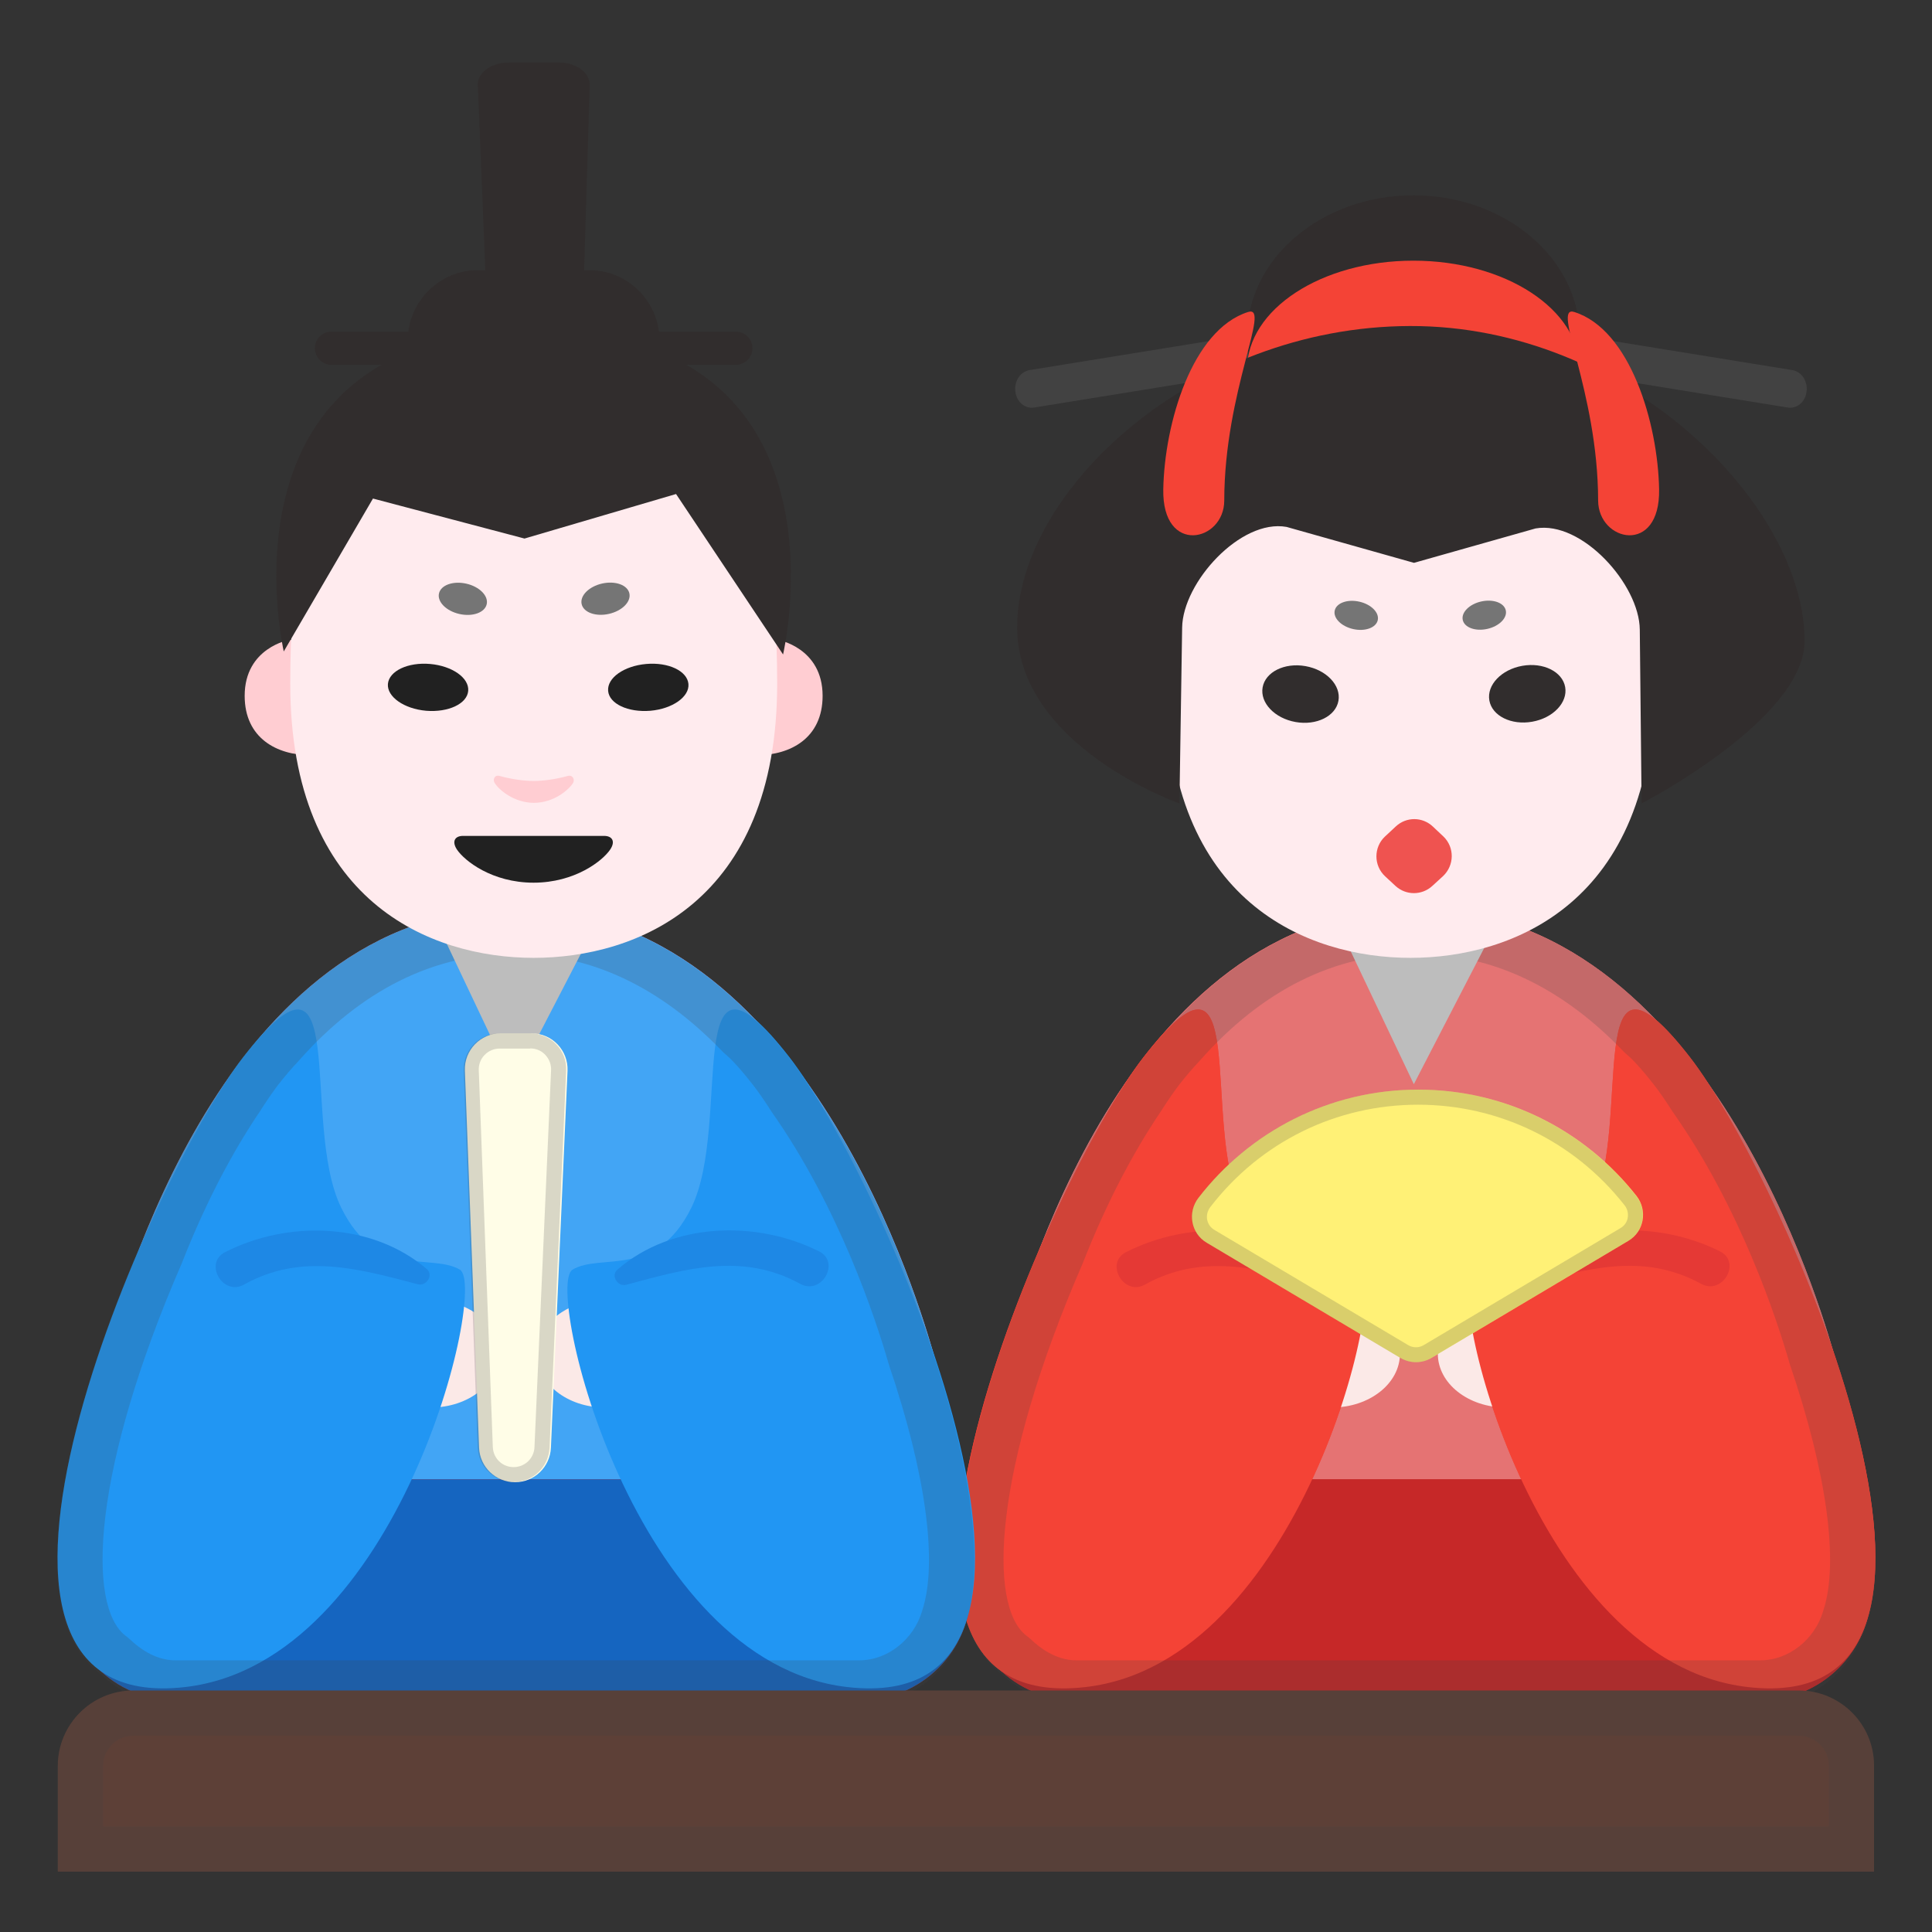<svg enable-background="new 0 0 128 128" viewBox="0 0 128 128" xmlns="http://www.w3.org/2000/svg"><rect x="0" y="0" width="128" height="128" fill="#333333" stroke="none"/><path d="m-44.14 32.46c-3.01 1.03-5.18 4.37-7.21 6.68-2.58 2.95-5.03 6.01-7.38 9.15-1.16 1.54 1.44 3.04 2.59 1.51 1.97-2.63 4.02-5.19 6.17-7.68 1.65-1.92 4.17-5.93 6.63-6.77 1.81-0.62 1.03-3.52-0.8-2.89z" fill="#F44336"/><path d="m-44.41 35.37c2.8 0.4 5.62 4.3 7.43 6.34 2.25 2.54 4.27 5.25 6.12 8.09 1.05 1.61 3.65 0.11 2.59-1.51-2.18-3.35-4.6-6.53-7.3-9.47-2.09-2.28-4.78-5.86-8.05-6.33-1.88-0.29-2.7 2.6-0.79 2.88z" fill="#F44336"/><path d="m-57.66 112.05c-9.72-0.65-14.97-12.48-11.76-22.47 0.98-3.05 7.79-29.4 27.18-29.4s26.98 26.9 27.73 29.48c2.92 10.07-2.02 21.74-11.75 22.39-0.28 0.02-31.1 0.02-31.4 0z" fill="#E57373"/><path d="m-57.66 112.05c-9.72-0.65-14.97-12.48-11.76-22.47 0.98-3.05 7.79-29.4 27.18-29.4s26.98 26.9 27.73 29.48c2.92 10.07-2.02 21.74-11.75 22.39-0.28 0.02-31.1 0.02-31.4 0z" fill="#E57373"/><path d="m-19.35 112.65h-45.36c-4.04 0-7.32-3.28-7.32-7.32s3.28-7.32 7.32-7.32h45.36c4.04 0 7.32 3.28 7.32 7.32s-3.28 7.32-7.32 7.32z" fill="#C62828"/><path d="m-64.06 111.77c14.19-1.65 20.06-26.52 18.19-27.65s-5.54 0.65-7.88-4.12c-2.75-5.62 0.75-19.25-6.48-9.97-6.14 7.88-22.04 43.86-3.83 41.74z" fill="#F44336"/><path d="m-20.22 111.77c-14.19-1.65-20.06-26.52-18.19-27.65s5.54 0.65 7.88-4.12c2.75-5.62-0.75-19.25 6.48-9.97 6.14 7.88 22.04 43.86 3.83 41.74z" fill="#F44336"/><path d="m-19.35 112.65h-45.36c-4.04 0-7.32-3.28-7.32-7.32s3.28-7.32 7.32-7.32h45.36c4.04 0 7.32 3.28 7.32 7.32s-3.28 7.32-7.32 7.32z" fill="#C62828"/><ellipse cx="-47.75" cy="89.69" rx="4.5" ry="3.56" fill="#FBE9E7"/><ellipse cx="-36.24" cy="89.69" rx="4.5" ry="3.56" fill="#FBE9E7"/><path d="m-64.06 111.77c14.19-1.65 20.06-26.52 18.19-27.65s-5.54 0.65-7.88-4.12c-2.75-5.62 0.75-19.25-6.48-9.97-6.14 7.88-22.04 43.86-3.83 41.74z" fill="#F44336"/><path d="m-20.22 111.77c-14.19-1.65-20.06-26.52-18.19-27.65s5.54 0.65 7.88-4.12c2.75-5.62-0.75-19.25 6.48-9.97 6.14 7.88 22.04 43.86 3.83 41.74z" fill="#F44336"/><path d="m-48.03 84.08c-3.65-3.12-9.22-3.24-13.37-1.12-1.42 0.72-0.15 2.93 1.25 2.15 3.82-2.13 7.58-1.06 11.54-0.02 0.54 0.13 1.05-0.6 0.58-1.01z" fill="#E53935"/><path d="m-34.82 85.12c3.94-1.06 7.69-2.17 11.53-0.06 1.41 0.77 2.68-1.43 1.25-2.15-4.16-2.09-9.74-1.94-13.37 1.21-0.46 0.41 0.04 1.15 0.59 1z" fill="#E53935"/><g opacity=".2"><path d="m-42.23 63.19c5.02 0 9.66 2.17 13.77 6.45 0.07 0.08 0.15 0.15 0.24 0.22 0.31 0.26 0.87 0.82 1.8 2.01 0.34 0.43 0.73 1 1.17 1.68 0.02 0.04 0.05 0.07 0.07 0.11 4.48 6.36 6.91 13.76 7.74 16.65 0.01 0.04 0.03 0.09 0.04 0.13 2.43 7.15 3.24 13.07 2.21 16.23-0.01 0.02-0.02 0.05-0.02 0.07-0.56 1.89-2.3 3.26-4.14 3.26h-45.36c-1.34 0-2.44-0.86-2.98-1.38-0.09-0.08-0.18-0.16-0.28-0.23-2.63-1.97-2.21-11.07 3.69-24.66 0.01-0.03 0.03-0.06 0.04-0.1 1.5-3.81 3.25-7.2 5.2-10.07 0.02-0.02 0.03-0.04 0.04-0.07 0.42-0.65 0.8-1.2 1.13-1.63 0.47-0.6 0.89-1.09 1.28-1.5 0.03-0.03 0.06-0.06 0.08-0.09 4.16-4.7 8.96-7.08 14.28-7.08m0-3c-7.07 0-12.46 3.51-16.51 8.11-0.44 0.46-0.92 1.02-1.48 1.73-0.39 0.51-0.83 1.13-1.29 1.85-2.45 3.59-4.25 7.44-5.52 10.66-4.6 10.61-8.18 24.18-2.73 28.26 1.31 1.26 3.09 2.21 5.06 2.21h45.36c3.32 0 6.12-2.38 7.02-5.41 1.4-4.31 0.08-11.35-2.22-18.12-0.54-1.86-3.02-10.21-8.17-17.54-0.48-0.74-0.92-1.39-1.33-1.91-0.91-1.16-1.64-1.96-2.24-2.47-4.09-4.24-9.33-7.37-15.95-7.37z" fill="#424242"/></g><polygon points="-42.33 71.83 -47 62 -37.25 62" fill="#BDBDBD"/><path d="m-117.31 112.05c-9.72-0.65-14.97-12.48-11.76-22.47 0.98-3.05 7.79-29.4 27.18-29.4s26.98 26.9 27.73 29.48c2.92 10.07-2.02 21.74-11.75 22.39-0.28 0.02-31.11 0.02-31.4 0z" fill="#E57373"/><path d="m-117.31 112.05c-9.72-0.65-14.97-12.48-11.76-22.47 0.98-3.05 7.79-29.4 27.18-29.4s26.98 26.9 27.73 29.48c2.92 10.07-2.02 21.74-11.75 22.39-0.28 0.02-31.11 0.02-31.4 0z" fill="#42A5F5"/><path d="m-79.01 112.65h-45.36c-4.04 0-7.32-3.28-7.32-7.32s3.28-7.32 7.32-7.32h45.36c4.04 0 7.32 3.28 7.32 7.32 0.01 4.04-3.27 7.32-7.32 7.32z" fill="#C62828"/><path d="m-79.01 112.65h-45.36c-4.04 0-7.32-3.28-7.32-7.32s3.28-7.32 7.32-7.32h45.36c4.04 0 7.32 3.28 7.32 7.32 0.01 4.04-3.27 7.32-7.32 7.32z" fill="#1565C0"/><ellipse cx="-107.44" cy="89.69" rx="4.5" ry="3.56" fill="#FBE9E7"/><ellipse cx="-95.93" cy="89.69" rx="4.5" ry="3.56" fill="#FBE9E7"/><path d="m-123.72 111.77c14.19-1.65 20.06-26.52 18.19-27.65s-5.54 0.65-7.88-4.12c-2.75-5.62 0.75-19.25-6.48-9.97-6.14 7.88-22.04 43.86-3.83 41.74z" fill="#2196F3"/><path d="m-79.88 111.77c-14.19-1.65-20.06-26.52-18.19-27.65s5.54 0.65 7.88-4.12c2.75-5.62-0.75-19.25 6.48-9.97 6.15 7.88 22.05 43.86 3.83 41.74z" fill="#2196F3"/><path d="m-107.72 84.08c-3.65-3.12-9.22-3.24-13.37-1.12-1.42 0.72-0.15 2.93 1.25 2.15 3.82-2.13 7.58-1.06 11.54-0.02 0.54 0.13 1.05-0.6 0.58-1.01z" fill="#1E88E5"/><path d="m-94.51 85.12c3.94-1.06 7.69-2.17 11.53-0.06 1.41 0.77 2.68-1.43 1.25-2.15-4.16-2.09-9.74-1.94-13.37 1.21-0.46 0.41 0.04 1.15 0.59 1z" fill="#1E88E5"/><g opacity=".2"><path d="m-101.93 63.19c5.03 0 9.66 2.17 13.77 6.45 0.08 0.08 0.15 0.15 0.24 0.22 0.31 0.26 0.87 0.82 1.8 2.01 0.34 0.43 0.73 1 1.17 1.68 0.02 0.04 0.05 0.07 0.07 0.11 4.48 6.36 6.91 13.76 7.74 16.65 0.01 0.04 0.03 0.09 0.04 0.13 2.43 7.15 3.24 13.07 2.21 16.23-0.01 0.02-0.02 0.05-0.02 0.07-0.56 1.89-2.3 3.26-4.14 3.26h-45.36c-1.34 0-2.44-0.86-2.98-1.38-0.09-0.08-0.18-0.16-0.28-0.23-2.63-1.97-2.21-11.07 3.69-24.66 0.01-0.03 0.03-0.06 0.04-0.1 1.5-3.81 3.25-7.2 5.2-10.07 0.02-0.02 0.03-0.04 0.04-0.07 0.42-0.65 0.8-1.2 1.13-1.63 0.47-0.6 0.89-1.09 1.28-1.5 0.03-0.03 0.06-0.06 0.08-0.09 4.17-4.7 8.97-7.08 14.28-7.08m0-3c-7.07 0-12.46 3.51-16.51 8.11-0.44 0.46-0.92 1.02-1.48 1.73-0.39 0.51-0.83 1.13-1.29 1.85-2.45 3.59-4.25 7.44-5.52 10.66-4.6 10.61-8.18 24.18-2.73 28.26 1.31 1.26 3.09 2.21 5.06 2.21h45.36c3.32 0 6.12-2.38 7.02-5.41 1.4-4.31 0.08-11.35-2.22-18.12-0.54-1.86-3.02-10.21-8.17-17.54-0.48-0.74-0.92-1.39-1.33-1.91-0.91-1.16-1.64-1.96-2.24-2.47-4.08-4.24-9.32-7.37-15.95-7.37z" fill="#424242"/></g><polygon points="-101.99 71.83 -106.65 62 -96.9 62" fill="#BDBDBD"/><path d="m-22.05 34.1-12.01-0.69c-0.55-0.03-0.97-0.5-0.94-1.06 0.03-0.55 0.5-0.97 1.06-0.94l12.01 0.69c0.55 0.03 0.97 0.5 0.94 1.06-0.03 0.55-0.51 0.98-1.06 0.94z" fill="#424242"/><path d="m-19.34 41.04-15.06-6.24c-0.51-0.21-0.75-0.8-0.54-1.31s0.8-0.75 1.31-0.54l15.06 6.24c0.51 0.21 0.75 0.8 0.54 1.31-0.22 0.51-0.8 0.75-1.31 0.54z" fill="#424242"/><path d="m-63.04 33.16c-0.03-0.55 0.39-1.02 0.94-1.06l12.01-0.69c0.55-0.03 1.02 0.39 1.06 0.94 0.03 0.55-0.39 1.02-0.94 1.06l-12.01 0.69c-0.56 0.04-1.03-0.39-1.06-0.94z" fill="#424242"/><path d="m-66 40.5c-0.21-0.51 0.03-1.1 0.54-1.31l15.06-6.24c0.51-0.21 1.1 0.03 1.31 0.54s-0.03 1.1-0.54 1.31l-15.06 6.24c-0.51 0.21-1.1-0.03-1.31-0.54z" fill="#424242"/><path d="m-42.07 33.92c-8.19-0.07-14.89 6.51-14.96 14.71-0.02 2.69 0.68 5.21 1.92 7.4 2.52 4.47 7.29 7.51 12.79 7.56 5.52 0.05 10.35-2.93 12.94-7.38 1.26-2.16 1.99-4.65 2.02-7.32 0.07-8.2-6.52-14.9-14.71-14.97z" fill="#FFEBEE"/><ellipse cx="-42.2" cy="33.52" rx="8.8" ry="7.48" fill="#312D2D"/><ellipse cx="-42.2" cy="35.25" rx="8.8" ry="5.75" fill="#F44336"/><path d="m-42.15 32.95c-11.51 0.03-20.81 8.77-20.78 15.96 0.02 4.14 9.39 9.3 9.39 9.3l0.15-10.9c0.04-2.39 2.29-4.17 4.73-3.73l6.74 1.9 6.43-1.82c2.44-0.43 4.69 1.37 4.71 3.75l0.09 10.8s9.44-5.25 9.42-9.41c-0.03-7.19-9.38-15.88-20.88-15.85z" fill="#312D2D"/><g fill="#312D2D"><ellipse transform="matrix(.174 -.985 .985 .174 -90.68 -4.795)" cx="-48.2" cy="51.64" rx="1.5" ry="2.03"/><ellipse transform="matrix(.985 -.174 .174 .985 -9.517 -5.501)" cx="-36.2" cy="51.64" rx="2.03" ry="1.5"/></g><path d="m-41.1 59.35-0.4 0.36c-0.38 0.35-0.97 0.35-1.35 0l-0.39-0.36c-0.43-0.39-0.43-1.07 0-1.47l0.4-0.37c0.39-0.36 0.99-0.36 1.37 0.01l0.38 0.36c0.43 0.41 0.42 1.08-0.01 1.47z" fill="#EF5350"/><g opacity=".2"><path d="m-42.2 27.04c4.3 0 7.8 2.91 7.8 6.48 0 0.28-0.03 0.58-0.09 0.94-0.08 0.47 0.18 0.93 0.62 1.1 6.61 2.63 11.43 8.2 11.45 13.25 0.01 2.48-5.08 6.27-8.59 8.27-0.34 0.01-0.66 0.18-0.84 0.49-1.76 2.96-6.08 5.02-10.5 5.02-4.1 0-7.83-1.8-10.51-5.06-0.08-0.1-0.17-0.18-0.28-0.24-4.22-2.38-8.77-6.02-8.78-8.38-0.02-4.89 4.9-10.6 11.43-13.27 0.44-0.18 0.69-0.64 0.6-1.11-0.07-0.37-0.11-0.7-0.11-1.01 0-3.57 3.5-6.48 7.8-6.48m0-1c-4.86 0-8.8 3.35-8.8 7.48 0 0.41 0.05 0.8 0.12 1.19-7.13 2.92-12.08 8.96-12.06 14.2 0.02 3.9 8.32 8.69 9.29 9.24 2.72 3.31 6.67 5.43 11.29 5.43 4.65 0 9.35-2.15 11.35-5.51v0.14s9.6-5.25 9.58-9.41c-0.02-5.26-4.89-11.31-12.08-14.17 0.06-0.36 0.11-0.73 0.11-1.11 0-4.13-3.94-7.48-8.8-7.48z" fill="#424242"/></g><path d="m-55.43 41.6c0.06-3.5 1.53-8.45 4.48-9.39 1.24-0.39-1.25 4.18-1.26 9.98 0.01 2.19-3.28 2.91-3.22-0.59z" fill="#F44336"/><path d="m-29.19 41.6c-0.06-3.5-1.53-8.45-4.48-9.39-1.24-0.39 1.25 4.18 1.26 9.98-0.01 2.19 3.28 2.91 3.22-0.59z" fill="#F44336"/><ellipse transform="matrix(.22 -.976 .976 .22 -81.732 -8.415)" cx="-46.12" cy="46.88" rx=".88" ry="1.38" fill="#BDBDBD"/><ellipse transform="matrix(.976 -.22 .22 .976 -11.22 -7.226)" cx="-38.12" cy="46.88" rx="1.38" ry=".88" fill="#BDBDBD"/><path d="m-16.83 112h-110.33c-2.76 0-5 2.24-5 5v7h120.33v-7c0-2.76-2.24-5-5-5z" fill="#5D4037"/><path d="m-101.88 98.2c-1.28 0-2.33-1.01-2.38-2.29l-0.93-24.97c-0.05-1.35 1.03-2.47 2.38-2.47h2.04c1.36 0 2.44 1.13 2.38 2.49l-1.1 24.97c-0.07 1.27-1.11 2.27-2.39 2.27z" fill="#FFFDE7"/><path d="m-28.12 82.21c1.05-0.62 1.29-2.02 0.54-2.98-3.37-4.29-8.59-7.04-14.46-7.04-5.93 0-11.2 2.81-14.56 7.17-0.74 0.96-0.5 2.35 0.54 2.97l12.85 7.64c0.63 0.37 1.41 0.37 2.04 0l13.05-7.76z" fill="#FFF176"/><g opacity=".2"><path d="m-42.05 73.19c5.37 0 10.36 2.43 13.68 6.66 0.19 0.24 0.26 0.54 0.21 0.84-0.05 0.28-0.22 0.52-0.47 0.67l-13.05 7.76c-0.15 0.09-0.33 0.14-0.51 0.14s-0.36-0.05-0.51-0.14l-12.85-7.64c-0.25-0.15-0.41-0.38-0.47-0.66-0.06-0.29 0.02-0.6 0.2-0.84 3.32-4.32 8.34-6.79 13.77-6.79m0-1c-5.93 0-11.2 2.81-14.56 7.17-0.74 0.96-0.5 2.35 0.54 2.97l12.85 7.64c0.31 0.19 0.67 0.28 1.02 0.28s0.71-0.09 1.02-0.28l13.05-7.76c1.05-0.62 1.29-2.02 0.53-2.98-3.35-4.28-8.58-7.04-14.45-7.04z" fill="#424242"/></g><g opacity=".2"><path d="m-100.87 69.46c0.38 0 0.74 0.15 1 0.43s0.4 0.64 0.38 1.02l-1.1 24.97c-0.03 0.74-0.64 1.32-1.38 1.32-0.75 0-1.35-0.58-1.38-1.33l-0.93-24.97c-0.01-0.38 0.12-0.74 0.39-1.01 0.26-0.27 0.62-0.42 1-0.42h2.02m0-1.01h-2.04c-1.35 0-2.43 1.12-2.38 2.47l0.93 24.97c0.05 1.28 1.1 2.29 2.38 2.29s2.32-1 2.38-2.28l1.1-24.97c0.08-1.35-1.01-2.48-2.37-2.48z" fill="#424242"/></g><g opacity=".2"><path d="m-16.83 115c1.1 0 2 0.9 2 2v4h-114.33v-4c0-1.1 0.9-2 2-2h110.33m0-3h-110.33c-2.76 0-5 2.24-5 5v7h120.33v-7c0-2.76-2.24-5-5-5z" fill="#424242"/></g><g fill="#fff"><path d="m-82.44 101.62c0.07-0.84 0.45-1.05 0.9-1.01s0.79 0.3 0.73 1.14c-0.07 0.84-0.97 1.92-0.97 1.92s-0.73-1.2-0.66-2.05z"/><path d="m-80.19 102.24c0.79-0.32 1.14-0.06 1.3 0.35 0.17 0.42 0.09 0.84-0.7 1.16s-2.15-0.01-2.15-0.01 0.77-1.19 1.55-1.5z"/><path d="m-79.85 104.67c0.56 0.64 0.44 1.05 0.1 1.35s-0.76 0.36-1.32-0.27c-0.56-0.64-0.7-2.03-0.7-2.03s1.36 0.31 1.92 0.95z"/><path d="m-82.68 105.65c-0.61 0.59-1.03 0.48-1.34 0.16s-0.4-0.75 0.21-1.33c0.61-0.59 2-0.79 2-0.79s-0.26 1.38-0.87 1.96z"/><path d="m-84.01 103.59c-0.77-0.36-0.82-0.79-0.63-1.19 0.19-0.41 0.55-0.64 1.32-0.28s1.46 1.58 1.46 1.58-1.39 0.25-2.15-0.11z"/></g><g fill="#fff"><path d="m-83.76 91.69c0.11-1.38 0.73-1.71 1.47-1.65 0.73 0.06 1.3 0.48 1.19 1.86s-1.58 3.14-1.58 3.14-1.19-1.97-1.08-3.35z"/><path d="m-80.06 92.7c1.29-0.52 1.86-0.1 2.13 0.58s0.14 1.38-1.14 1.89c-1.29 0.52-3.51-0.02-3.51-0.02s1.23-1.94 2.52-2.45z"/><path d="m-79.51 96.67c0.91 1.04 0.72 1.72 0.17 2.2-0.55 0.49-1.25 0.59-2.16-0.45s-1.15-3.32-1.15-3.32 2.22 0.53 3.14 1.57z"/><path d="m-84.15 98.28c-1 0.96-1.69 0.79-2.19 0.26-0.51-0.53-0.65-1.22 0.35-2.18s3.27-1.29 3.27-1.29-0.43 2.25-1.43 3.21z"/><path d="m-86.33 94.91c-1.26-0.59-1.35-1.29-1.04-1.95 0.31-0.67 0.91-1.05 2.16-0.46 1.26 0.59 2.38 2.58 2.38 2.58s-2.24 0.42-3.5-0.17z"/></g><g fill="#fff"><path d="m-22.44 101.62c0.07-0.84 0.45-1.05 0.9-1.01s0.79 0.3 0.73 1.14c-0.07 0.84-0.97 1.92-0.97 1.92s-0.73-1.2-0.66-2.05z"/><path d="m-20.19 102.24c0.79-0.32 1.14-0.06 1.3 0.35 0.17 0.42 0.09 0.84-0.7 1.16s-2.15-0.01-2.15-0.01 0.77-1.19 1.55-1.5z"/><path d="m-19.85 104.67c0.56 0.64 0.44 1.05 0.1 1.35s-0.76 0.36-1.32-0.27c-0.56-0.64-0.7-2.03-0.7-2.03s1.36 0.31 1.92 0.95z"/><path d="m-22.68 105.65c-0.61 0.59-1.03 0.48-1.34 0.16s-0.4-0.75 0.21-1.33c0.61-0.59 2-0.79 2-0.79s-0.26 1.38-0.87 1.96z"/><path d="m-24.01 103.59c-0.77-0.36-0.82-0.79-0.63-1.19 0.19-0.41 0.55-0.64 1.32-0.28s1.46 1.58 1.46 1.58-1.39 0.25-2.15-0.11z"/></g><g fill="#fff"><path d="m-65.13 101.48c0.1-1.24 0.66-1.53 1.31-1.48 0.66 0.05 1.16 0.43 1.06 1.67s-1.42 2.81-1.42 2.81-1.05-1.76-0.95-3z"/><path d="m-61.83 102.38c1.15-0.46 1.66-0.09 1.91 0.52s0.13 1.23-1.02 1.69-3.14-0.02-3.14-0.02 1.1-1.73 2.25-2.19z"/><path d="m-61.33 105.94c0.82 0.93 0.64 1.54 0.15 1.97s-1.12 0.53-1.94-0.4-1.03-2.97-1.03-2.97 2 0.47 2.82 1.4z"/><path d="m-65.48 107.38c-0.89 0.86-1.51 0.71-1.96 0.24-0.46-0.47-0.58-1.09 0.31-1.95s2.92-1.16 2.92-1.16-0.38 2.01-1.27 2.87z"/><path d="m-67.43 104.37c-1.12-0.52-1.21-1.15-0.93-1.75s0.81-0.94 1.94-0.41c1.12 0.52 2.13 2.31 2.13 2.31s-2.02 0.37-3.14-0.15z"/></g><g fill="#fff"><path d="m-123.47 100.05c0.1-1.31 0.7-1.63 1.4-1.57s1.23 0.46 1.13 1.77-1.51 2.98-1.51 2.98-1.12-1.86-1.02-3.18z"/><path d="m-119.96 101.01c1.22-0.49 1.77-0.1 2.03 0.55s0.14 1.31-1.09 1.8-3.34-0.02-3.34-0.02 1.18-1.84 2.4-2.33z"/><path d="m-119.43 104.8c0.87 0.99 0.68 1.64 0.16 2.1s-1.19 0.56-2.06-0.43-1.09-3.16-1.09-3.16 2.12 0.5 2.99 1.49z"/><path d="m-123.84 106.33c-0.95 0.91-1.6 0.76-2.09 0.25-0.48-0.5-0.62-1.16 0.33-2.08s3.11-1.23 3.11-1.23-0.4 2.15-1.35 3.06z"/><path d="m-125.92 103.12c-1.19-0.56-1.28-1.22-0.99-1.86 0.3-0.63 0.86-1 2.06-0.44 1.19 0.56 2.27 2.46 2.27 2.46s-2.14 0.4-3.34-0.16z"/></g><g fill="#fff"><path d="m-114.44 95.62c0.07-0.84 0.45-1.05 0.9-1.01s0.79 0.3 0.73 1.14c-0.07 0.84-0.97 1.92-0.97 1.92s-0.73-1.2-0.66-2.05z"/><path d="m-112.19 96.24c0.79-0.32 1.14-0.06 1.3 0.35 0.17 0.42 0.09 0.84-0.7 1.16s-2.15-0.01-2.15-0.01 0.77-1.19 1.55-1.5z"/><path d="m-111.85 98.67c0.56 0.64 0.44 1.05 0.1 1.35s-0.76 0.36-1.32-0.27c-0.56-0.64-0.7-2.03-0.7-2.03s1.36 0.31 1.92 0.95z"/><path d="m-114.68 99.65c-0.61 0.59-1.03 0.48-1.34 0.16s-0.4-0.75 0.21-1.33c0.61-0.59 2-0.79 2-0.79s-0.26 1.38-0.87 1.96z"/><path d="m-116.01 97.59c-0.77-0.36-0.82-0.79-0.63-1.19 0.19-0.41 0.55-0.64 1.32-0.28s1.46 1.58 1.46 1.58-1.39 0.25-2.15-0.11z"/></g><g fill="#fff"><path d="m-55.44 95.62c0.07-0.84 0.45-1.05 0.9-1.01s0.79 0.3 0.73 1.14c-0.07 0.84-0.97 1.92-0.97 1.92s-0.73-1.2-0.66-2.05z"/><path d="m-53.19 96.24c0.79-0.32 1.14-0.06 1.3 0.35 0.17 0.42 0.09 0.84-0.7 1.16s-2.15-0.01-2.15-0.01 0.77-1.19 1.55-1.5z"/><path d="m-52.85 98.67c0.56 0.64 0.44 1.05 0.1 1.35s-0.76 0.36-1.32-0.27c-0.56-0.64-0.7-2.03-0.7-2.03s1.36 0.31 1.92 0.95z"/><path d="m-55.68 99.65c-0.61 0.59-1.03 0.48-1.34 0.16s-0.4-0.75 0.21-1.33c0.61-0.59 2-0.79 2-0.79s-0.26 1.38-0.87 1.96z"/><path d="m-57.01 97.59c-0.77-0.36-0.82-0.79-0.63-1.19 0.19-0.41 0.55-0.64 1.32-0.28s1.46 1.58 1.46 1.58-1.39 0.25-2.15-0.11z"/></g><g fill="#fff"><path d="m-23.76 91.69c0.11-1.38 0.73-1.71 1.47-1.65 0.73 0.06 1.3 0.48 1.19 1.86s-1.58 3.14-1.58 3.14-1.19-1.97-1.08-3.35z"/><path d="m-20.06 92.7c1.29-0.52 1.86-0.1 2.13 0.58s0.14 1.38-1.14 1.89c-1.29 0.52-3.51-0.02-3.51-0.02s1.23-1.94 2.52-2.45z"/><path d="m-19.51 96.67c0.91 1.04 0.72 1.72 0.17 2.2-0.55 0.49-1.25 0.59-2.16-0.45s-1.15-3.32-1.15-3.32 2.22 0.53 3.14 1.57z"/><path d="m-24.15 98.28c-1 0.96-1.69 0.79-2.19 0.26-0.51-0.53-0.65-1.22 0.35-2.18s3.27-1.29 3.27-1.29-0.43 2.25-1.43 3.21z"/><path d="m-26.33 94.91c-1.26-0.59-1.35-1.29-1.04-1.95 0.31-0.67 0.91-1.05 2.16-0.46 1.26 0.59 2.38 2.58 2.38 2.58s-2.24 0.42-3.5-0.17z"/></g><path d="m-88.31 46.18s2.51 0.43 2.51 3.14c0 2.38-1.83 3.33-3.66 3.33v-6.46h1.15z" fill="#FFCDD2"/><path d="m-115.69 46.18s-2.51 0.43-2.51 3.14c0 2.38 1.83 3.33 3.66 3.33v-6.46h-1.15z" fill="#FFCDD2"/><path d="m-102 28.47c-10.82 0-13.65 8.39-13.65 20.17 0 12.22 7.85 15.37 13.65 15.37 5.71 0 13.65-3.07 13.65-15.37 0-11.78-2.83-20.17-13.65-20.17z" fill="#FFEBEE"/><path d="m-105.67 49.04c-0.06 0.72-1.12 1.22-2.36 1.11s-2.2-0.78-2.14-1.51 1.13-1.22 2.37-1.12c1.24 0.12 2.19 0.8 2.13 1.52" fill="#212121"/><path d="m-97.82 49.04c0.06 0.72 1.12 1.22 2.37 1.11 1.24-0.11 2.2-0.78 2.14-1.51s-1.13-1.22-2.37-1.12c-1.25 0.12-2.21 0.8-2.14 1.52" fill="#212121"/><path d="m-98.05 57.18h-3.95s-3.4 0-3.95 0c-0.45 0-0.65 0.3-0.35 0.76 0.42 0.64 1.98 1.87 4.3 1.87s3.88-1.23 4.3-1.87c0.3-0.46 0.1-0.76-0.35-0.76z" fill="#212121"/><path d="m-100.09 53.82c-0.67 0.19-1.37 0.28-1.91 0.28s-1.24-0.09-1.91-0.28c-0.29-0.08-0.4 0.19-0.3 0.37 0.21 0.38 1.07 1.13 2.21 1.13 1.13 0 1.99-0.76 2.21-1.13 0.1-0.18-0.01-0.45-0.3-0.37z" fill="#FFCDD2"/><path d="m-88.01 47-6-9-8.5 2.5-8.5-2.25-5 8.58s-4.2-18 14.05-18 13.95 18.17 13.95 18.17z" fill="#312D2D"/><path d="m-100.34 2.04h-3.32c-1.18 0-2.11 1-2.04 2.18l1.76 26.55c0.07 1.07 0.96 1.91 2.04 1.91s1.97-0.84 2.04-1.92l1.56-26.56c0.07-1.17-0.86-2.16-2.04-2.16z" fill="#312D2D"/><path d="m-98.31 33.99h-7.39c-2.55 0-4.64-2.09-4.64-4.64s2.09-4.64 4.64-4.64h7.39c2.55 0 4.64 2.09 4.64 4.64 0.01 2.56-2.08 4.64-4.64 4.64z" fill="#312D2D"/><g fill="#757575"><ellipse transform="matrix(.22 -.976 .976 .22 -125.54 -69.171)" cx="-106" cy="43.88" rx=".88" ry="1.38"/><ellipse transform="matrix(.976 -.22 .22 .976 -12.021 -20.442)" cx="-98" cy="43.88" rx="1.38" ry=".88"/></g><path d="m-88.6 30.98h-26.79c-0.61 0-1.1-0.49-1.1-1.1s0.49-1.1 1.1-1.1h26.79c0.61 0 1.1 0.49 1.1 1.1s-0.49 1.1-1.1 1.1z" fill="#312D2D"/><g opacity=".2"><path d="m-100.34 3c0.33 0 0.57 0.2 0.68 0.33 0.24 0.26 0.38 0.61 0.36 0.94l-1.21 20.68c-0.02 0.27 0.08 0.54 0.27 0.74s0.45 0.31 0.73 0.31h1.2c2.24 0 3.38 0.98 3.59 3.1 0.05 0.51 0.48 0.9 1 0.9h5.12-4.47c-0.45 0-0.84 0.3-0.96 0.73s0.06 0.89 0.44 1.12c6.03 3.67 5.15 11.87 4.73 14.29-0.08 0.48 0.19 0.94 0.64 1.11 0.94 0.34 1.42 1.04 1.42 2.06 0 1.61-1.1 2.12-2.03 2.27-0.42 0.07-0.76 0.4-0.83 0.82-1.61 9.57-9.17 10.61-12.34 10.61-3.18 0-10.73-1.03-12.34-10.61-0.07-0.42-0.4-0.75-0.83-0.82-1.34-0.21-2.03-0.98-2.03-2.27 0-1.03 0.48-1.73 1.43-2.07 0.06-0.02 0.11-0.04 0.16-0.07h0.01c0.53 0 0.97-0.44 1.01-0.97v-0.05c0.02-0.44-0.26-0.84-0.68-0.98-0.35-2.9-0.57-10.05 4.9-13.31 0.39-0.23 0.57-0.69 0.45-1.12s-0.51-0.73-0.96-0.73h0.61c0.51 0 0.95-0.39 1-0.9 0.2-2.11 1.34-3.1 3.59-3.1h1.35c0.28 0 0.54-0.11 0.73-0.32 0.19-0.2 0.29-0.47 0.27-0.75l-1.36-20.66c-0.02-0.33 0.11-0.69 0.35-0.94 0.11-0.12 0.36-0.33 0.69-0.33h3.31m0-1.01h-3.32c-1.18 0-2.11 1.16-2.04 2.34l1.36 20.66h-1.35c-2.35 0-4.29 1-4.58 4h-5.12c-0.61 0-1.1 0.39-1.1 1s0.49 1 1.1 1h4.51c-6.7 4-5.62 13.06-5.23 15.31-0.72 0.26-2.08 1.01-2.08 3.01 0 2.04 1.34 3.01 2.87 3.26 1.51 8.97 8.22 11.44 13.33 11.44 5.04 0 11.82-2.41 13.33-11.44 1.53-0.24 2.87-1.22 2.87-3.26 0-1.99-1.36-2.74-2.08-3 0.42-2.52 1.36-11.32-5.21-15.32h4.47c0.61 0 1.1-0.39 1.1-1s-0.49-1-1.1-1h-5.12c-0.29-3-2.23-4-4.58-4h-1.2l1.21-20.68c0.07-1.17-0.86-2.32-2.04-2.32zm-15.29 44.18 0.03-0.06v0.06h-0.03z" fill="#312D2D"/></g><path d="m90.86 31.72c-3.17 1.09-5.47 4.62-7.6 7.06-2.73 3.12-5.32 6.36-7.81 9.68-1.16 1.54 1.44 3.04 2.59 1.51 2.1-2.79 4.27-5.52 6.55-8.16 1.76-2.05 4.44-6.3 7.06-7.2 1.82-0.62 1.04-3.52-0.79-2.89z" fill="#F44336"/><path d="m90.58 34.63c2.98 0.43 5.98 4.57 7.91 6.74 2.39 2.69 4.54 5.57 6.5 8.59 1.05 1.61 3.65 0.11 2.59-1.51-2.31-3.54-4.87-6.91-7.72-10.02-2.2-2.4-5.04-6.19-8.49-6.68-1.88-0.28-2.7 2.61-0.79 2.88z" fill="#F44336"/><path d="m78.34 112.05c-9.72-0.65-14.97-12.48-11.76-22.47 0.98-3.05 7.79-29.4 27.18-29.4s26.98 26.9 27.73 29.48c2.92 10.07-2.02 21.74-11.75 22.39-0.28 0.02-31.1 0.02-31.4 0z" fill="#E57373"/><path d="m78.34 112.05c-9.72-0.65-14.97-12.48-11.76-22.47 0.98-3.05 7.79-29.4 27.18-29.4s26.98 26.9 27.73 29.48c2.92 10.07-2.02 21.74-11.75 22.39-0.28 0.02-31.1 0.02-31.4 0z" fill="#E57373"/><path d="m116.65 112.65h-45.36c-4.04 0-7.32-3.28-7.32-7.32s3.28-7.32 7.32-7.32h45.36c4.04 0 7.32 3.28 7.32 7.32s-3.28 7.32-7.32 7.32z" fill="#C62828"/><path d="m71.94 111.77c14.19-1.65 20.06-26.52 18.19-27.65s-5.54 0.65-7.88-4.12c-2.75-5.62 0.75-19.25-6.48-9.97-6.14 7.88-22.04 43.86-3.83 41.74z" fill="#F44336"/><path d="m115.78 111.77c-14.19-1.65-20.06-26.52-18.19-27.65s5.54 0.65 7.88-4.12c2.75-5.62-0.75-19.25 6.48-9.97 6.14 7.88 22.04 43.86 3.83 41.74z" fill="#F44336"/><path d="m116.65 112.65h-45.36c-4.04 0-7.32-3.28-7.32-7.32s3.28-7.32 7.32-7.32h45.36c4.04 0 7.32 3.28 7.32 7.32s-3.28 7.32-7.32 7.32z" fill="#C62828"/><ellipse cx="88.25" cy="89.69" rx="4.5" ry="3.56" fill="#FBE9E7"/><ellipse cx="99.76" cy="89.69" rx="4.5" ry="3.56" fill="#FBE9E7"/><path d="m71.94 111.77c14.19-1.65 20.06-26.52 18.19-27.65s-5.54 0.65-7.88-4.12c-2.75-5.62 0.75-19.25-6.48-9.97-6.14 7.88-22.04 43.86-3.83 41.74z" fill="#F44336"/><path d="m115.78 111.77c-14.19-1.65-20.06-26.52-18.19-27.65s5.54 0.65 7.88-4.12c2.75-5.62-0.75-19.25 6.48-9.97 6.14 7.88 22.04 43.86 3.83 41.74z" fill="#F44336"/><path d="m87.97 84.08c-3.65-3.12-9.22-3.24-13.37-1.12-1.42 0.72-0.15 2.93 1.25 2.15 3.82-2.13 7.58-1.06 11.54-0.02 0.54 0.13 1.05-0.6 0.58-1.01z" fill="#E53935"/><path d="m101.18 85.12c3.94-1.06 7.69-2.17 11.53-0.06 1.41 0.77 2.68-1.43 1.25-2.15-4.16-2.09-9.74-1.94-13.37 1.21-0.46 0.41 0.04 1.15 0.59 1z" fill="#E53935"/><g opacity=".2"><path d="m93.77 63.19c5.02 0 9.66 2.17 13.77 6.45 0.07 0.08 0.15 0.15 0.24 0.22 0.31 0.26 0.87 0.82 1.8 2.01 0.34 0.43 0.73 1 1.17 1.68 0.02 0.04 0.05 0.07 0.07 0.11 4.48 6.36 6.91 13.76 7.74 16.65 0.01 0.04 0.03 0.09 0.04 0.13 2.43 7.15 3.24 13.07 2.21 16.23-0.01 0.02-0.02 0.05-0.02 0.07-0.56 1.89-2.3 3.26-4.14 3.26h-45.36c-1.34 0-2.44-0.86-2.98-1.38-0.09-0.08-0.18-0.16-0.28-0.23-2.63-1.97-2.21-11.07 3.69-24.66 0.01-0.03 0.03-0.06 0.04-0.1 1.5-3.81 3.25-7.2 5.2-10.07 0.02-0.02 0.03-0.04 0.04-0.07 0.42-0.65 0.8-1.2 1.13-1.63 0.47-0.6 0.89-1.09 1.28-1.5 0.03-0.03 0.06-0.06 0.08-0.09 4.16-4.7 8.96-7.08 14.28-7.08m0-3c-7.07 0-12.46 3.51-16.51 8.11-0.44 0.46-0.92 1.02-1.48 1.73-0.39 0.51-0.83 1.13-1.29 1.85-2.45 3.59-4.25 7.44-5.52 10.66-4.6 10.61-8.18 24.18-2.73 28.26 1.31 1.26 3.09 2.21 5.06 2.21h45.36c3.32 0 6.12-2.38 7.02-5.41 1.4-4.31 0.08-11.35-2.22-18.12-0.54-1.86-3.02-10.21-8.17-17.54-0.48-0.74-0.92-1.39-1.33-1.91-0.91-1.16-1.64-1.96-2.24-2.47-4.09-4.24-9.33-7.37-15.95-7.37z" fill="#424242"/></g><polygon points="93.67 71.83 89 62 98.75 62" fill="#BDBDBD"/><path d="m18.69 112.05c-9.72-0.65-14.97-12.48-11.76-22.47 0.98-3.05 7.79-29.4 27.18-29.4s26.98 26.9 27.73 29.48c2.92 10.07-2.02 21.74-11.75 22.39-0.28 0.02-31.11 0.02-31.4 0z" fill="#E57373"/><path d="m18.69 112.05c-9.72-0.65-14.97-12.48-11.76-22.47 0.98-3.05 7.79-29.4 27.18-29.4s26.98 26.9 27.73 29.48c2.92 10.07-2.02 21.74-11.75 22.39-0.28 0.02-31.11 0.02-31.4 0z" fill="#42A5F5"/><path d="m56.99 112.65h-45.36c-4.04 0-7.32-3.28-7.32-7.32s3.28-7.32 7.32-7.32h45.36c4.04 0 7.32 3.28 7.32 7.32 0.01 4.04-3.27 7.32-7.32 7.32z" fill="#C62828"/><path d="m56.99 112.65h-45.36c-4.04 0-7.32-3.28-7.32-7.32s3.28-7.32 7.32-7.32h45.36c4.04 0 7.32 3.28 7.32 7.32 0.01 4.04-3.27 7.32-7.32 7.32z" fill="#1565C0"/><ellipse cx="28.56" cy="89.69" rx="4.5" ry="3.56" fill="#FBE9E7"/><ellipse cx="40.07" cy="89.69" rx="4.5" ry="3.56" fill="#FBE9E7"/><path d="m12.28 111.77c14.19-1.65 20.06-26.52 18.19-27.65-1.87-1.12-5.54 0.66-7.87-4.12-2.75-5.62 0.75-19.25-6.48-9.97-6.15 7.88-22.05 43.86-3.84 41.74z" fill="#2196F3"/><path d="m56.12 111.77c-14.19-1.65-20.06-26.52-18.19-27.65s5.54 0.65 7.88-4.12c2.75-5.62-0.75-19.25 6.48-9.97 6.15 7.88 22.05 43.86 3.83 41.74z" fill="#2196F3"/><path d="m28.28 84.08c-3.65-3.12-9.22-3.24-13.37-1.12-1.42 0.72-0.15 2.93 1.25 2.15 3.82-2.13 7.58-1.06 11.54-0.02 0.54 0.13 1.05-0.6 0.58-1.01z" fill="#1E88E5"/><path d="m41.49 85.12c3.94-1.06 7.69-2.17 11.53-0.06 1.41 0.77 2.68-1.43 1.25-2.15-4.16-2.09-9.74-1.94-13.37 1.21-0.46 0.41 0.04 1.15 0.59 1z" fill="#1E88E5"/><g opacity=".2"><path d="m34.07 63.19c5.02 0 9.66 2.17 13.77 6.45 0.07 0.08 0.15 0.15 0.24 0.22 0.31 0.26 0.87 0.82 1.8 2.01 0.34 0.43 0.73 1 1.17 1.68 0.02 0.04 0.05 0.07 0.07 0.11 4.48 6.36 6.91 13.76 7.74 16.65 0.01 0.04 0.03 0.09 0.04 0.13 2.43 7.15 3.24 13.07 2.21 16.23-0.01 0.02-0.02 0.05-0.02 0.07-0.56 1.89-2.3 3.26-4.14 3.26h-45.35c-1.34 0-2.44-0.86-2.98-1.38-0.09-0.08-0.18-0.16-0.28-0.23-2.63-1.97-2.21-11.07 3.69-24.66 0.01-0.03 0.03-0.06 0.04-0.1 1.5-3.81 3.25-7.2 5.2-10.07 0.02-0.02 0.03-0.04 0.04-0.07 0.42-0.65 0.8-1.2 1.13-1.63 0.47-0.6 0.89-1.09 1.28-1.5 0.03-0.03 0.06-0.06 0.08-0.09 4.16-4.7 8.96-7.08 14.27-7.08m0-3c-7.07 0-12.46 3.51-16.51 8.11-0.44 0.46-0.92 1.02-1.48 1.73-0.39 0.51-0.83 1.13-1.29 1.85-2.45 3.59-4.25 7.44-5.52 10.66-4.6 10.61-8.18 24.18-2.73 28.26 1.31 1.26 3.09 2.21 5.06 2.21h45.36c3.32 0 6.12-2.38 7.02-5.41 1.4-4.31 0.08-11.35-2.22-18.12-0.54-1.86-3.02-10.21-8.17-17.54-0.48-0.74-0.92-1.39-1.33-1.91-0.91-1.16-1.64-1.96-2.24-2.47-4.08-4.24-9.32-7.37-15.95-7.37z" fill="#424242"/></g><polygon points="34.01 71.83 29.35 62 39.1 62" fill="#BDBDBD"/><path d="m93.45 21.47c-12.78 0-16.13 9.91-16.13 23.83 0 14.43 9.28 18.16 16.13 18.16 6.75 0 16.13-3.62 16.13-18.16 0-13.92-3.34-23.83-16.13-23.83z" fill="#FFEBEE"/><g fill="#424242"><path d="m67.27 25.94c-0.09-0.68 0.33-1.32 0.94-1.42l17.78-2.88c0.6-0.1 1.16 0.38 1.25 1.06s-0.33 1.32-0.94 1.42l-17.78 2.88c-0.61 0.1-1.17-0.37-1.25-1.06z"/><path d="m119.69 25.94c0.09-0.68-0.33-1.32-0.94-1.42l-17.78-2.88c-0.6-0.1-1.16 0.38-1.25 1.06s0.33 1.32 0.94 1.42l17.78 2.88c0.61 0.1 1.17-0.37 1.25-1.06z"/></g><ellipse cx="93.64" cy="22.3" rx="11.02" ry="9.36" fill="#312D2D"/><ellipse cx="93.64" cy="24.47" rx="11.02" ry="7.2" fill="#F44336"/><path d="m93.41 21.6c-14.41 0.04-26.06 10.99-26.02 19.99 0.03 7.86 10.74 11.64 10.75 11.64l0.18-11.65c0.04-2.99 3.87-7.22 6.92-6.67l8.44 2.38 8.06-2.28c3.06-0.53 6.87 3.71 6.9 6.7l0.12 11.52s10.82-5.58 10.8-10.79c-0.03-9-11.74-20.88-26.15-20.84z" fill="#312D2D"/><g fill="#312D2D"><ellipse transform="matrix(.174 -.985 .985 .174 25.877 122.82)" cx="86.13" cy="45.99" rx="1.88" ry="2.55"/><ellipse transform="matrix(.985 -.174 .174 .985 -6.45 18.264)" cx="101.15" cy="45.99" rx="2.55" ry="1.88"/></g><path d="m95.6 58.05-0.71 0.65c-0.69 0.63-1.74 0.63-2.43 0l-0.69-0.64c-0.77-0.71-0.77-1.93-0.01-2.64l0.72-0.67c0.7-0.65 1.77-0.64 2.46 0.02l0.69 0.65c0.75 0.72 0.73 1.92-0.03 2.63z" fill="#EF5350"/><path d="m77.07 32.42c0.08-4.38 1.91-10.58 5.62-11.75 1.55-0.49-1.57 5.24-1.58 12.49 0 2.74-4.12 3.65-4.04-0.74z" fill="#F44336"/><path d="m109.92 32.42c-0.08-4.38-1.91-10.58-5.62-11.75-1.55-0.49 1.57 5.24 1.58 12.49 0.01 2.74 4.12 3.65 4.04-0.74z" fill="#F44336"/><ellipse transform="matrix(.22 -.976 .976 .22 30.287 119.44)" cx="89.8" cy="40.79" rx=".93" ry="1.46" fill="#757575"/><ellipse transform="matrix(.976 -.22 .22 .976 -6.558 22.568)" cx="98.28" cy="40.79" rx="1.46" ry=".93" fill="#757575"/><path d="m119.17 112h-110.34c-2.76 0-5 2.24-5 5v7h120.33v-7c0.01-2.76-2.23-5-4.99-5z" fill="#5D4037"/><path d="m34.12 98.2c-1.28 0-2.33-1.01-2.38-2.29l-0.94-24.98c-0.05-1.35 1.03-2.47 2.38-2.47h2.04c1.36 0 2.44 1.13 2.38 2.49l-1.1 24.97c-0.06 1.28-1.1 2.28-2.38 2.28z" fill="#FFFDE7"/><path d="m107.88 82.21c1.05-0.62 1.29-2.02 0.54-2.98-3.37-4.29-8.59-7.04-14.46-7.04-5.93 0-11.2 2.81-14.56 7.17-0.74 0.96-0.5 2.35 0.54 2.97l12.85 7.64c0.63 0.37 1.41 0.37 2.04 0l13.05-7.76z" fill="#FFF176"/><g opacity=".2"><path d="m93.95 73.19c5.37 0 10.36 2.43 13.68 6.66 0.19 0.24 0.26 0.54 0.21 0.84-0.05 0.28-0.22 0.52-0.47 0.67l-13.05 7.76c-0.15 0.09-0.33 0.14-0.51 0.14s-0.36-0.05-0.51-0.14l-12.85-7.64c-0.25-0.15-0.41-0.38-0.47-0.66-0.06-0.29 0.02-0.6 0.2-0.84 3.32-4.32 8.34-6.79 13.77-6.79m0-1c-5.93 0-11.2 2.81-14.56 7.17-0.74 0.96-0.5 2.35 0.54 2.97l12.85 7.64c0.31 0.19 0.67 0.28 1.02 0.28s0.71-0.09 1.02-0.28l13.05-7.76c1.05-0.62 1.29-2.02 0.53-2.98-3.35-4.28-8.58-7.04-14.45-7.04z" fill="#424242"/></g><g opacity=".2"><path d="m35.13 69.46c0.38 0 0.74 0.15 1 0.43s0.4 0.64 0.38 1.02l-1.1 24.97c-0.03 0.74-0.64 1.32-1.38 1.32-0.75 0-1.35-0.58-1.38-1.33l-0.93-24.97c-0.01-0.38 0.12-0.74 0.39-1.01 0.26-0.27 0.62-0.42 1-0.42h2.02m0-1.01h-2.03c-1.35 0-2.43 1.12-2.38 2.47l0.93 24.97c0.05 1.28 1.1 2.29 2.38 2.29s2.32-1 2.38-2.28l1.1-24.97c0.07-1.35-1.02-2.48-2.38-2.48z" fill="#424242"/></g><g opacity=".2"><path d="m119.17 115c1.1 0 2 0.9 2 2v4h-114.34v-4c0-1.1 0.9-2 2-2h110.34m0-3h-110.34c-2.76 0-5 2.24-5 5v7h120.33v-7c0.01-2.76-2.23-5-4.99-5z" fill="#424242"/></g><path d="m51.53 42.39s2.97 0.51 2.97 3.71c0 2.82-2.16 3.93-4.33 3.93v-7.64h1.36z" fill="#FFCDD2"/><path d="m19.18 42.39s-2.97 0.51-2.97 3.71c0 2.82 2.16 3.93 4.33 3.93v-7.64h-1.36z" fill="#FFCDD2"/><path d="m35.36 21.47c-12.78 0-16.13 9.91-16.13 23.83 0 14.43 9.28 18.16 16.13 18.16 6.75 0 16.13-3.62 16.13-18.16-0.01-13.92-3.35-23.83-16.13-23.83z" fill="#FFEBEE"/><path d="m31.02 45.77c-0.07 0.86-1.32 1.44-2.79 1.32-1.47-0.13-2.6-0.93-2.53-1.78 0.08-0.86 1.33-1.45 2.8-1.32 1.46 0.13 2.59 0.92 2.52 1.78" fill="#212121"/><path d="m40.29 45.77c0.07 0.86 1.32 1.44 2.8 1.32 1.47-0.13 2.6-0.93 2.52-1.78-0.08-0.86-1.33-1.45-2.8-1.32s-2.59 0.92-2.52 1.78" fill="#212121"/><path d="m40.02 55.38h-4.67s-4.01 0-4.67 0c-0.54 0-0.76 0.36-0.41 0.9 0.5 0.75 2.33 2.2 5.08 2.2 2.74 0 4.58-1.45 5.08-2.2 0.36-0.54 0.13-0.9-0.41-0.9z" fill="#212121"/><path d="m37.61 51.41c-0.79 0.22-1.62 0.33-2.25 0.33-0.64 0-1.46-0.11-2.25-0.33-0.34-0.1-0.47 0.23-0.35 0.44 0.25 0.44 1.27 1.34 2.61 1.34s2.35-0.89 2.61-1.34c0.1-0.21-0.03-0.53-0.37-0.44z" fill="#FFCDD2"/><path d="m51.88 43.36-7.09-10.63-10.04 2.95-10.04-2.65-5.91 10.13s-4.96-21.27 16.6-21.27 16.48 21.47 16.48 21.47z" fill="#312D2D"/><g fill="#757575"><ellipse transform="matrix(.22 -.976 .976 .22 -14.792 60.841)" cx="30.63" cy="39.67" rx="1.03" ry="1.62"/><ellipse transform="matrix(.976 -.22 .22 .976 -7.729 9.766)" cx="40.08" cy="39.67" rx="1.62" ry="1.03"/></g><path d="m37.02 4.14h-3.32c-1.18 0-2.11 0.71-2.04 1.54l0.76 18.83c0.07 0.76 1.96 1.35 3.04 1.35s2.97-0.6 3.04-1.36l0.57-18.83c0.05-0.83-0.88-1.53-2.05-1.53z" fill="#312D2D"/><path d="m39.05 27.18h-7.39c-2.55 0-4.64-2.09-4.64-4.64s2.09-4.64 4.64-4.64h7.39c2.55 0 4.64 2.09 4.64 4.64s-2.09 4.64-4.64 4.64z" fill="#312D2D"/><path d="m48.75 24.17h-26.79c-0.61 0-1.1-0.49-1.1-1.1s0.49-1.1 1.1-1.1h26.79c0.61 0 1.1 0.49 1.1 1.1 0.01 0.6-0.49 1.1-1.1 1.1z" fill="#312D2D"/></svg>
